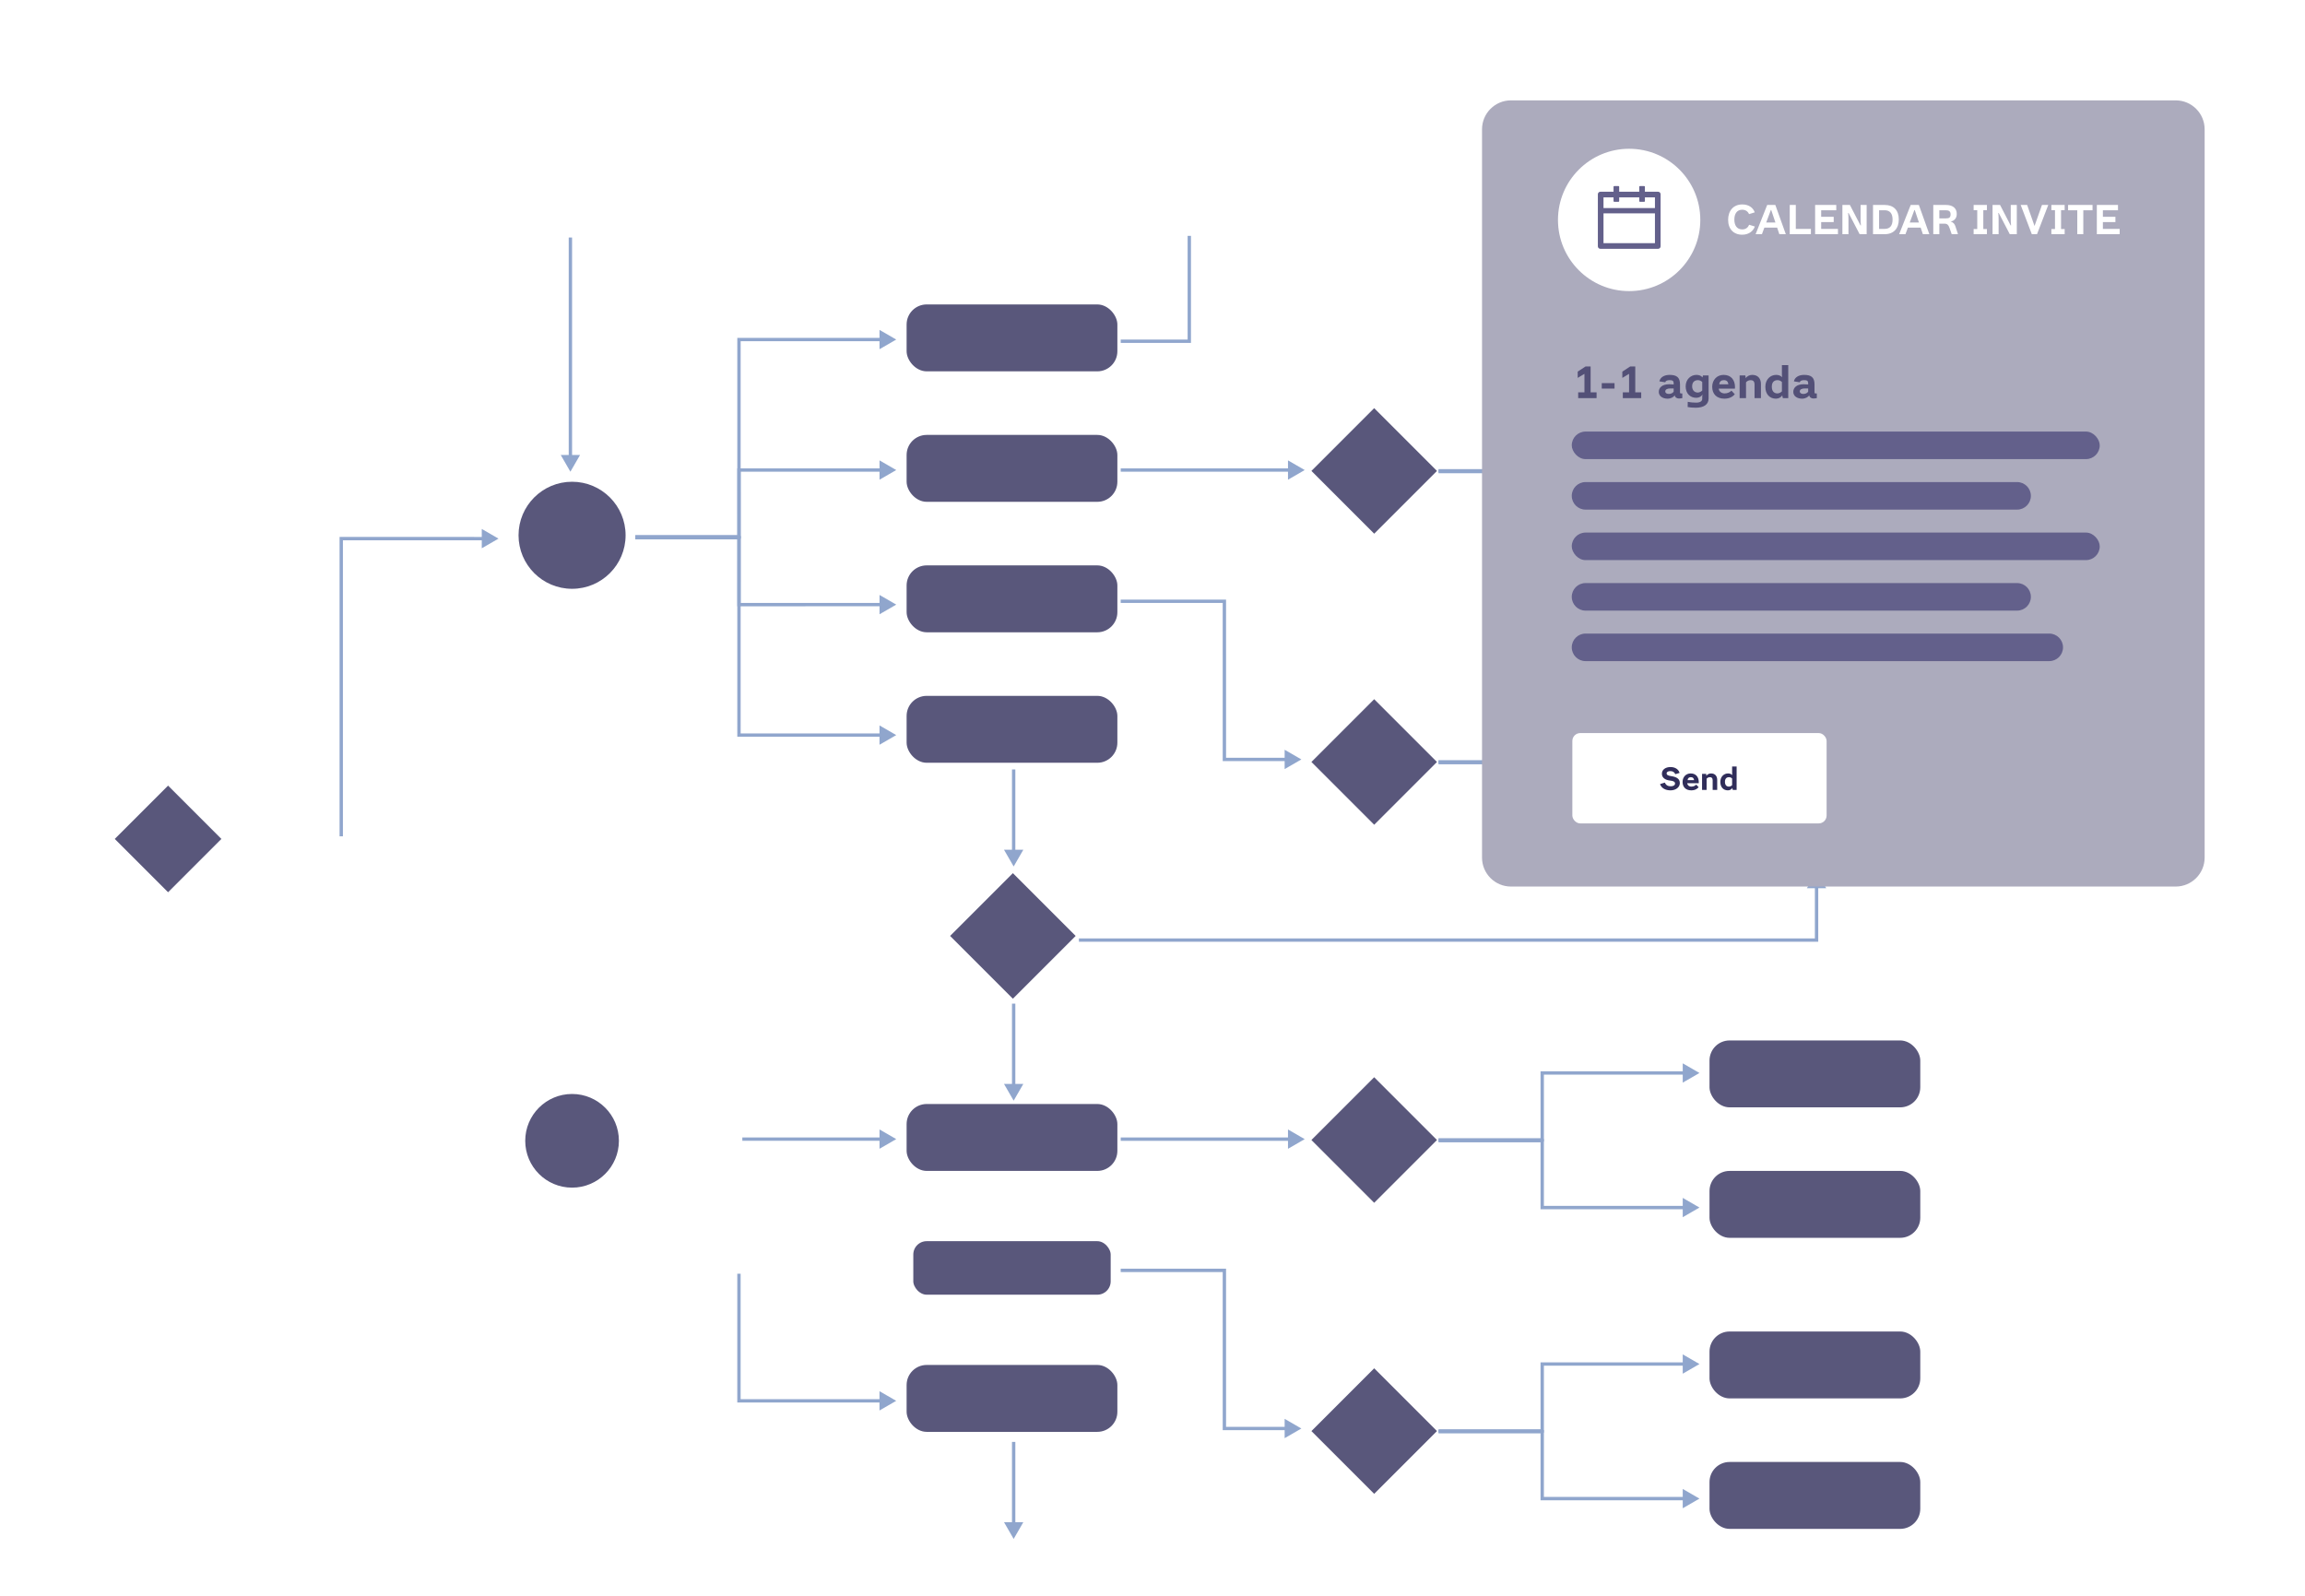 <svg width="689" height="477" viewBox="0 0 689 477" fill="none" xmlns="http://www.w3.org/2000/svg">
<line x1="619" y1="131" x2="1" y2="131" stroke="white" stroke-opacity="0.4" stroke-width="2" stroke-linecap="round" stroke-dasharray="0.5 15"/>
<line x1="619" y1="341.001" x2="1" y2="341.001" stroke="white" stroke-opacity="0.4" stroke-width="2" stroke-linecap="round" stroke-dasharray="0.5 15"/>
<line x1="619" y1="236" x2="1" y2="236" stroke="white" stroke-opacity="0.4" stroke-width="2" stroke-linecap="round" stroke-dasharray="0.5 15"/>
<line x1="619" y1="446.001" x2="1" y2="446.001" stroke="white" stroke-opacity="0.4" stroke-width="2" stroke-linecap="round" stroke-dasharray="0.5 15"/>
<line x1="619" y1="146" x2="1" y2="146" stroke="white" stroke-opacity="0.4" stroke-width="2" stroke-linecap="round" stroke-dasharray="0.5 15"/>
<line x1="619" y1="356.001" x2="1" y2="356.001" stroke="white" stroke-opacity="0.4" stroke-width="2" stroke-linecap="round" stroke-dasharray="0.5 15"/>
<line x1="619" y1="251" x2="1" y2="251" stroke="white" stroke-opacity="0.4" stroke-width="2" stroke-linecap="round" stroke-dasharray="0.5 15"/>
<line x1="619" y1="461.001" x2="1" y2="461.001" stroke="white" stroke-opacity="0.4" stroke-width="2" stroke-linecap="round" stroke-dasharray="0.5 15"/>
<line x1="619" y1="161" x2="1" y2="161" stroke="white" stroke-opacity="0.4" stroke-width="2" stroke-linecap="round" stroke-dasharray="0.5 15"/>
<line x1="619" y1="371.001" x2="1" y2="371.001" stroke="white" stroke-opacity="0.4" stroke-width="2" stroke-linecap="round" stroke-dasharray="0.5 15"/>
<line x1="619" y1="266" x2="1" y2="266" stroke="white" stroke-opacity="0.4" stroke-width="2" stroke-linecap="round" stroke-dasharray="0.5 15"/>
<line x1="619" y1="116" x2="1" y2="116" stroke="white" stroke-opacity="0.4" stroke-width="2" stroke-linecap="round" stroke-dasharray="0.5 15"/>
<line x1="619" y1="326.001" x2="1" y2="326.001" stroke="white" stroke-opacity="0.4" stroke-width="2" stroke-linecap="round" stroke-dasharray="0.5 15"/>
<line x1="619" y1="221" x2="1" y2="221" stroke="white" stroke-opacity="0.4" stroke-width="2" stroke-linecap="round" stroke-dasharray="0.5 15"/>
<line x1="619" y1="431.001" x2="1" y2="431.001" stroke="white" stroke-opacity="0.4" stroke-width="2" stroke-linecap="round" stroke-dasharray="0.5 15"/>
<line x1="619" y1="101" x2="1" y2="101" stroke="white" stroke-opacity="0.4" stroke-width="2" stroke-linecap="round" stroke-dasharray="0.5 15"/>
<line x1="619" y1="311.001" x2="1" y2="311.001" stroke="white" stroke-opacity="0.4" stroke-width="2" stroke-linecap="round" stroke-dasharray="0.5 15"/>
<line x1="619" y1="206" x2="1" y2="206" stroke="white" stroke-opacity="0.4" stroke-width="2" stroke-linecap="round" stroke-dasharray="0.5 15"/>
<line x1="619" y1="416.001" x2="1" y2="416.001" stroke="white" stroke-opacity="0.4" stroke-width="2" stroke-linecap="round" stroke-dasharray="0.5 15"/>
<line x1="619" y1="86" x2="1" y2="86" stroke="white" stroke-opacity="0.4" stroke-width="2" stroke-linecap="round" stroke-dasharray="0.5 15"/>
<line x1="619" y1="296.001" x2="1" y2="296.001" stroke="white" stroke-opacity="0.4" stroke-width="2" stroke-linecap="round" stroke-dasharray="0.5 15"/>
<line x1="619" y1="191" x2="1" y2="191" stroke="white" stroke-opacity="0.4" stroke-width="2" stroke-linecap="round" stroke-dasharray="0.5 15"/>
<line x1="619" y1="401.001" x2="1" y2="401.001" stroke="white" stroke-opacity="0.4" stroke-width="2" stroke-linecap="round" stroke-dasharray="0.5 15"/>
<line x1="619" y1="71" x2="1" y2="71" stroke="white" stroke-opacity="0.4" stroke-width="2" stroke-linecap="round" stroke-dasharray="0.5 15"/>
<line x1="619" y1="281" x2="1" y2="281" stroke="white" stroke-opacity="0.4" stroke-width="2" stroke-linecap="round" stroke-dasharray="0.5 15"/>
<line x1="619" y1="176" x2="1" y2="176" stroke="white" stroke-opacity="0.4" stroke-width="2" stroke-linecap="round" stroke-dasharray="0.5 15"/>
<line x1="619" y1="386.001" x2="1" y2="386.001" stroke="white" stroke-opacity="0.4" stroke-width="2" stroke-linecap="round" stroke-dasharray="0.5 15"/>
<rect x="50.242" y="233.414" width="24.536" height="24.536" transform="rotate(45 50.242 233.414)" fill="#59577B" stroke="white" stroke-width="2"/>
<rect x="410.766" y="122" width="26.536" height="26.536" transform="rotate(45 410.766 122)" fill="#59577B"/>
<rect x="410.766" y="322" width="26.536" height="26.536" transform="rotate(45 410.766 322)" fill="#59577B"/>
<rect x="410.766" y="209" width="26.536" height="26.536" transform="rotate(45 410.766 209)" fill="#59577B"/>
<rect x="410.766" y="409" width="26.536" height="26.536" transform="rotate(45 410.766 409)" fill="#59577B"/>
<rect x="302.766" y="261" width="26.536" height="26.536" transform="rotate(45 302.766 261)" fill="#59577B"/>
<path d="M390 140.5L385 137.613V143.387L390 140.5ZM335 141H385.5V140H335V141Z" fill="#90A6CD"/>
<path d="M390 340.5L385 337.613V343.387L390 340.5ZM335 341H385.5V340H335V341Z" fill="#90A6CD"/>
<path d="M543 260.5L540.113 265.5H545.887L543 260.5ZM543 281V281.5H543.5V281H543ZM322.5 281.5H543V280.5H322.5V281.5ZM543.5 281V265H542.5V281H543.5Z" fill="#90A6CD"/>
<path d="M170.5 141L173.387 136H167.613L170.5 141ZM170 71V136.5H171V71H170Z" fill="#90A6CD"/>
<path d="M303 259L305.887 254H300.113L303 259ZM302.5 230V254.5H303.5V230H302.5Z" fill="#90A6CD"/>
<path d="M303 460L305.887 455H300.113L303 460ZM302.5 431V455.5H303.5V431H302.5Z" fill="#90A6CD"/>
<path d="M303 329L305.887 324H300.113L303 329ZM302.5 300V324.5H303.5V300H302.5Z" fill="#90A6CD"/>
<path d="M335 102H355.5V70.5" stroke="#90A6CD"/>
<circle cx="171" cy="160" r="16" fill="#59577B"/>
<circle cx="171" cy="341" r="15" fill="#59577B" stroke="white" stroke-width="2"/>
<path d="M102.004 251.004L102.004 251.504L102.504 251.504L102.504 251.004L102.004 251.004ZM102.005 160.998L102.005 160.498L101.505 160.498L101.505 160.998L102.005 160.998ZM149.011 161L144.011 158.113L144.011 163.886L149.011 161ZM71.01 251.504L102.004 251.504L102.004 250.504L71.01 250.504L71.01 251.504ZM102.504 251.004L102.505 160.998L101.505 160.998L101.504 251.004L102.504 251.004ZM102.005 161.498L144.511 161.5L144.511 160.5L102.005 160.498L102.005 161.498Z" fill="#90A6CD"/>
<path d="M220.892 160.5L220.892 161L221.392 161L221.392 160.5L220.892 160.5ZM220.893 101.494L220.893 100.994L220.393 100.994L220.393 101.494L220.893 101.494ZM267.899 101.496L262.899 98.609L262.899 104.382L267.899 101.496ZM189.898 161L220.892 161L220.892 160L189.898 160L189.898 161ZM221.392 160.5L221.393 101.494L220.393 101.494L220.392 160.5L221.392 160.5ZM220.893 101.994L263.399 101.996L263.399 100.996L220.893 100.994L220.893 101.994Z" fill="#90A6CD"/>
<path d="M267.901 340.492L262.9 337.606L262.901 343.379L267.901 340.492ZM193 340.994L263.401 340.993L263.401 339.993L193 339.994L193 340.994Z" fill="#90A6CD"/>
<path d="M220.9 160.498L220.9 160.998L221.4 160.998L221.4 160.498L220.9 160.498ZM220.897 140.498L220.897 139.998L220.397 139.998L220.397 140.498L220.897 140.498ZM267.903 140.5L262.903 137.613L262.903 143.387L267.903 140.5ZM189.906 160.998L220.9 160.998L220.9 159.998L189.906 159.998L189.906 160.998ZM221.4 160.498L221.397 140.498L220.397 140.498L220.4 160.498L221.4 160.498ZM220.897 140.998L263.403 141L263.403 140L220.897 139.998L220.897 140.998Z" fill="#90A6CD"/>
<path d="M460.994 140.725L460.994 141.225L461.494 141.225L461.494 140.725L460.994 140.725ZM460.991 120.725L460.991 120.225L460.49 120.225L460.491 120.725L460.991 120.725ZM507.997 120.727L502.997 117.84L502.996 123.613L507.997 120.727ZM430 141.225L460.994 141.225L460.994 140.225L430 140.225L430 141.225ZM461.494 140.725L461.491 120.724L460.491 120.725L460.494 140.725L461.494 140.725ZM460.99 121.225L503.496 121.226L503.497 120.226L460.991 120.225L460.99 121.225Z" fill="#90A6CD"/>
<path d="M460.994 340.725L460.994 341.225L461.494 341.225L461.494 340.725L460.994 340.725ZM460.991 320.725L460.991 320.225L460.49 320.225L460.491 320.725L460.991 320.725ZM507.997 320.727L502.997 317.84L502.996 323.613L507.997 320.727ZM430 341.225L460.994 341.225L460.994 340.225L430 340.225L430 341.225ZM461.494 340.725L461.491 320.724L460.491 320.725L460.494 340.725L461.494 340.725ZM460.99 321.225L503.496 321.226L503.497 320.226L460.991 320.225L460.99 321.225Z" fill="#90A6CD"/>
<path d="M460.994 227.725L460.994 228.225L461.494 228.225L461.494 227.725L460.994 227.725ZM460.991 207.725L460.991 207.225L460.49 207.225L460.491 207.725L460.991 207.725ZM507.997 207.727L502.997 204.84L502.996 210.613L507.997 207.727ZM430 228.225L460.994 228.225L460.994 227.225L430 227.225L430 228.225ZM461.494 227.725L461.491 207.724L460.491 207.725L460.494 227.725L461.494 227.725ZM460.99 208.225L503.496 208.226L503.497 207.226L460.991 207.225L460.99 208.225Z" fill="#90A6CD"/>
<path d="M460.994 427.725L460.994 428.225L461.494 428.225L461.494 427.725L460.994 427.725ZM460.991 407.725L460.991 407.225L460.49 407.225L460.491 407.725L460.991 407.725ZM507.997 407.727L502.997 404.84L502.996 410.613L507.997 407.727ZM430 428.225L460.994 428.225L460.994 427.225L430 427.225L430 428.225ZM461.494 427.725L461.491 407.724L460.491 407.725L460.494 427.725L461.494 427.725ZM460.99 408.225L503.496 408.226L503.497 407.226L460.991 407.225L460.99 408.225Z" fill="#90A6CD"/>
<path d="M220.892 160.724L220.892 160.224L221.392 160.224L221.392 160.724L220.892 160.724ZM220.893 219.73L220.893 220.23L220.393 220.23L220.393 219.73L220.893 219.73ZM267.899 219.728L262.899 222.615L262.899 216.841L267.899 219.728ZM189.898 160.224L220.892 160.224L220.892 161.224L189.898 161.224L189.898 160.224ZM221.392 160.724L221.393 219.73L220.393 219.73L220.392 160.724L221.392 160.724ZM220.893 219.23L263.399 219.228L263.399 220.228L220.893 220.23L220.893 219.23Z" fill="#90A6CD"/>
<path d="M220.9 160.726L220.9 160.226L221.4 160.226L221.4 160.726L220.9 160.726ZM220.897 180.726L220.897 181.226L220.397 181.226L220.397 180.726L220.897 180.726ZM267.903 180.724L262.903 183.611L262.903 177.837L267.903 180.724ZM189.906 160.226L220.9 160.226L220.9 161.226L189.906 161.226L189.906 160.226ZM221.4 160.726L221.397 180.726L220.397 180.726L220.4 160.726L221.4 160.726ZM220.897 180.226L263.403 180.224L263.403 181.224L220.897 181.226L220.897 180.226Z" fill="#90A6CD"/>
<path d="M220.888 340.727L220.888 340.227L221.388 340.227L221.388 340.727L220.888 340.727ZM220.885 418.727L220.885 419.227L220.385 419.227L220.385 418.727L220.885 418.727ZM267.891 418.725L262.891 421.612L262.89 415.839L267.891 418.725ZM189.894 340.227L220.888 340.227L220.888 341.227L189.894 341.227L189.894 340.227ZM221.388 340.727L221.385 418.727L220.385 418.727L220.388 340.727L221.388 340.727ZM220.885 418.227L263.39 418.225L263.391 419.225L220.885 419.227L220.885 418.227ZM189.896 340.227L220.89 340.227L220.89 341.227L189.896 341.227L189.896 340.227Z" fill="#90A6CD"/>
<path d="M460.994 140.952L460.994 140.452L461.494 140.452L461.494 140.952L460.994 140.952ZM460.991 160.952L460.991 161.452L460.49 161.452L460.491 160.952L460.991 160.952ZM507.997 160.95L502.997 163.837L502.996 158.064L507.997 160.95ZM430 140.452L460.994 140.452L460.994 141.452L430 141.452L430 140.452ZM461.494 140.952L461.491 160.952L460.491 160.952L460.494 140.952L461.494 140.952ZM460.99 160.452L503.496 160.45L503.497 161.45L460.991 161.452L460.99 160.452Z" fill="#90A6CD"/>
<path d="M460.994 340.952L460.994 340.452L461.494 340.452L461.494 340.952L460.994 340.952ZM460.991 360.952L460.991 361.452L460.49 361.452L460.491 360.952L460.991 360.952ZM507.997 360.95L502.997 363.837L502.996 358.064L507.997 360.95ZM430 340.452L460.994 340.452L460.994 341.452L430 341.452L430 340.452ZM461.494 340.952L461.491 360.952L460.491 360.952L460.494 340.952L461.494 340.952ZM460.99 360.452L503.496 360.45L503.497 361.45L460.991 361.452L460.99 360.452Z" fill="#90A6CD"/>
<path d="M365.987 179.728L365.987 179.228L366.487 179.228L366.487 179.728L365.987 179.728ZM365.99 227L365.99 227.5L365.49 227.5L365.49 227L365.99 227ZM389 227L384 229.887L384 224.113L389 227ZM334.993 179.228L365.987 179.228L365.987 180.228L334.993 180.228L334.993 179.228ZM366.487 179.728L366.49 227L365.49 227L365.487 179.728L366.487 179.728ZM365.99 226.5L384.5 226.5L384.5 227.5L365.99 227.5L365.99 226.5Z" fill="#90A6CD"/>
<path d="M365.987 379.728L365.987 379.228L366.487 379.228L366.487 379.728L365.987 379.728ZM365.99 427L365.99 427.5L365.49 427.5L365.49 427L365.99 427ZM389 427L384 429.887L384 424.113L389 427ZM334.993 379.228L365.987 379.228L365.987 380.228L334.993 380.228L334.993 379.228ZM366.487 379.728L366.49 427L365.49 427L365.487 379.728L366.487 379.728ZM365.99 426.5L384.5 426.5L384.5 427.5L365.99 427.5L365.99 426.5Z" fill="#90A6CD"/>
<path d="M460.994 227.952L460.994 227.452L461.494 227.452L461.494 227.952L460.994 227.952ZM460.991 247.952L460.991 248.452L460.49 248.452L460.491 247.952L460.991 247.952ZM507.997 247.95L502.997 250.837L502.996 245.064L507.997 247.95ZM430 227.452L460.994 227.452L460.994 228.452L430 228.452L430 227.452ZM461.494 227.952L461.491 247.952L460.491 247.952L460.494 227.952L461.494 227.952ZM460.99 247.452L503.496 247.45L503.497 248.45L460.991 248.452L460.99 247.452Z" fill="#90A6CD"/>
<path d="M460.994 427.952L460.994 427.452L461.494 427.452L461.494 427.952L460.994 427.952ZM460.991 447.952L460.991 448.452L460.49 448.452L460.491 447.952L460.991 447.952ZM507.997 447.95L502.997 450.837L502.996 445.064L507.997 447.95ZM430 427.452L460.994 427.452L460.994 428.452L430 428.452L430 427.452ZM461.494 427.952L461.491 447.952L460.491 447.952L460.494 427.952L461.494 427.952ZM460.99 447.452L503.496 447.45L503.497 448.45L460.991 448.452L460.99 447.452Z" fill="#90A6CD"/>
<rect x="271" y="91" width="63" height="20" rx="6" fill="#59577B"/>
<rect x="271" y="330" width="63" height="20" rx="6" fill="#59577B"/>
<rect x="271" y="169" width="63" height="20" rx="6" fill="#59577B"/>
<rect x="271" y="408" width="63" height="20" rx="6" fill="#59577B"/>
<rect x="511" y="150" width="63" height="20" rx="6" fill="#59577B"/>
<rect x="511" y="350" width="63" height="20" rx="6" fill="#59577B"/>
<rect x="511" y="237" width="63" height="20" rx="6" fill="#59577B"/>
<rect x="511" y="437" width="63" height="20" rx="6" fill="#59577B"/>
<rect x="271" y="130" width="63" height="20" rx="6" fill="#59577B"/>
<rect x="272" y="370" width="61" height="18" rx="5" fill="#59577B" stroke="white" stroke-width="2"/>
<rect x="511" y="111" width="63" height="20" rx="6" fill="#59577B"/>
<rect x="511" y="311" width="63" height="20" rx="6" fill="#59577B"/>
<rect x="511" y="198" width="63" height="20" rx="6" fill="#59577B"/>
<rect x="511" y="398" width="63" height="20" rx="6" fill="#59577B"/>
<rect x="271" y="208" width="63" height="20" rx="6" fill="#59577B"/>
<g filter="url(#filter0_d_889_18312)">
<path d="M443 38.654C443 33.874 446.874 30 451.654 30H650.346C655.126 30 659 33.874 659 38.654V256.346C659 261.126 655.126 265 650.346 265H451.654C446.874 265 443 261.126 443 256.346V38.654Z" fill="#ACABBD"/>
</g>
<circle cx="486.975" cy="65.741" r="21.272" fill="white"/>
<rect x="469.824" y="129" width="157.821" height="8.234" rx="4.117" fill="#63608B"/>
<rect x="469.824" y="159.191" width="157.821" height="8.234" rx="4.117" fill="#63608B"/>
<path d="M469.824 193.501C469.824 191.227 471.667 189.384 473.941 189.384H612.55C614.823 189.384 616.667 191.227 616.667 193.501V193.501C616.667 195.775 614.823 197.618 612.55 197.618H473.941C471.668 197.618 469.824 195.775 469.824 193.501V193.501Z" fill="#63608B"/>
<path d="M469.824 148.214C469.824 145.94 471.667 144.097 473.941 144.097H602.943C605.217 144.097 607.06 145.94 607.06 148.214V148.214C607.06 150.488 605.217 152.331 602.943 152.331H473.941C471.668 152.331 469.824 150.488 469.824 148.214V148.214Z" fill="#63608B"/>
<path d="M469.824 178.404C469.824 176.13 471.667 174.287 473.941 174.287H602.943C605.217 174.287 607.06 176.13 607.06 178.404V178.404C607.06 180.678 605.217 182.521 602.943 182.521H473.941C471.668 182.521 469.824 180.678 469.824 178.404V178.404Z" fill="#63608B"/>
<path d="M495.625 57.312H491.688V55.812C491.688 55.709 491.603 55.625 491.5 55.625H490.188C490.084 55.625 490 55.709 490 55.812V57.312H484V55.812C484 55.709 483.916 55.625 483.812 55.625H482.5C482.397 55.625 482.312 55.709 482.312 55.812V57.312H478.375C477.96 57.312 477.625 57.648 477.625 58.062V73.625C477.625 74.04 477.96 74.375 478.375 74.375H495.625C496.04 74.375 496.375 74.04 496.375 73.625V58.062C496.375 57.648 496.04 57.312 495.625 57.312ZM494.688 72.688H479.312V63.781H494.688V72.688ZM479.312 62.188V59H482.312V60.125C482.312 60.228 482.397 60.312 482.5 60.312H483.812C483.916 60.312 484 60.228 484 60.125V59H490V60.125C490 60.228 490.084 60.312 490.188 60.312H491.5C491.603 60.312 491.688 60.228 491.688 60.125V59H494.688V62.188H479.312Z" fill="#63608B"/>
<path d="M520.776 70.156C518.172 70.156 516.564 68.44 516.564 65.704C516.564 62.968 518.172 61.108 520.788 61.108C522.888 61.108 524.076 62.224 524.52 63.472L522.816 64C522.456 63.196 521.784 62.692 520.776 62.692C519.252 62.692 518.424 63.832 518.424 65.632C518.424 67.444 519.252 68.572 520.776 68.572C521.82 68.572 522.468 68.056 522.852 67.18L524.544 67.708C524.148 68.872 522.936 70.156 520.776 70.156ZM526.666 70H524.782L528.238 61.264H530.674L533.806 70H531.874L531.214 68.032H527.398L526.666 70ZM527.95 66.508H530.698L529.45 62.788H529.33L527.95 66.508ZM541.307 70H534.983V61.264H536.795V68.416H541.307V70ZM549.393 70H542.565V61.264H548.889V62.848H544.377V64.804H548.121V66.376H544.377V68.416H549.393V70ZM556.254 67.372C556.194 66.736 556.158 66.172 556.158 65.536V61.264H557.97V70H555.87L552.57 63.664H552.438C552.498 64.3 552.534 64.864 552.534 65.5V70H550.722V61.264H552.966L556.122 67.372H556.254ZM563.366 62.848H561.686V68.416H563.378C564.95 68.416 565.718 67.42 565.718 65.632C565.718 63.856 564.95 62.848 563.366 62.848ZM559.874 70V61.264H563.366C566.03 61.264 567.578 62.836 567.578 65.584C567.578 68.32 566.03 70 563.366 70H559.874ZM569.569 70H567.685L571.141 61.264H573.577L576.709 70H574.777L574.117 68.032H570.301L569.569 70ZM570.853 66.508H573.601L572.353 62.788H572.233L570.853 66.508ZM579.698 70H577.886V61.264H581.69C583.598 61.264 584.906 62.128 584.906 63.964C584.906 65.44 583.946 66.028 583.13 66.244V66.268C583.898 66.436 584.294 67 584.498 67.636L585.23 69.856V70H583.394L582.77 68.224C582.446 67.288 582.122 66.856 581.21 66.856H579.698V70ZM579.698 65.272H581.69C582.59 65.272 583.058 65.08 583.058 64.036C583.058 63.22 582.59 62.848 581.69 62.848H579.698V65.272ZM589.95 70V68.452H591.03V62.812H589.95V61.264H593.922V62.812H592.842V68.452H593.922V70H589.95ZM601.137 67.372C601.077 66.736 601.041 66.172 601.041 65.536V61.264H602.853V70H600.753L597.453 63.664H597.321C597.381 64.3 597.417 64.864 597.417 65.5V70H595.605V61.264H597.849L601.005 67.372H601.137ZM612.257 61.264L608.897 70H607.337L604.013 61.264H605.945L608.141 67.516H608.165L610.373 61.264H612.257ZM613.189 70V68.452H614.269V62.812H613.189V61.264H617.161V62.812H616.081V68.452H617.161V70H613.189ZM620.931 62.848H618.183V61.264H625.491V62.848H622.731V70H620.931V62.848ZM633.604 70H626.776V61.264H633.1V62.848H628.588V64.804H632.332V66.376H628.588V68.416H633.604V70Z" fill="white"/>
<path d="M471.742 119V117.284H473.614V111.746L471.599 112.955V111.083L473.952 109.536H475.46V117.284H477.241V119H471.742ZM482.611 116.153H478.789V114.528H482.611V116.153ZM485.085 119V117.284H486.957V111.746L484.942 112.955V111.083L487.295 109.536H488.803V117.284H490.584V119H485.085ZM498.463 119.169C497.046 119.169 495.837 118.441 495.837 117.128C495.837 115.867 496.838 114.853 498.97 114.853C499.425 114.853 500.036 114.879 500.283 114.918V114.554C500.283 113.865 499.958 113.631 499.1 113.631C498.398 113.631 497.878 113.8 497.774 114.268L496.019 113.995C496.24 112.812 497.436 112.058 499.061 112.058C501.219 112.058 502.181 112.825 502.181 114.905V117.271C502.181 117.518 502.285 117.609 502.454 117.609H502.87V119C502.623 119.052 502.285 119.117 501.83 119.117C501.297 119.117 500.686 118.805 500.582 118.129C500.361 118.662 499.464 119.169 498.463 119.169ZM497.774 116.998C497.774 117.505 498.255 117.752 498.84 117.752C499.399 117.752 500.023 117.531 500.283 117.063V116.114H499.295C498.32 116.114 497.774 116.439 497.774 116.998ZM508.824 114.19C508.538 113.878 508.057 113.631 507.537 113.631C506.51 113.631 505.808 114.255 505.808 115.464C505.808 116.673 506.549 117.336 507.485 117.336C508.018 117.336 508.538 117.024 508.824 116.725V114.19ZM503.871 115.477C503.871 113.397 505.392 112.058 507.095 112.058C507.927 112.058 508.512 112.331 508.902 112.825L509.032 112.227H510.722V119.143C510.722 120.924 509.24 121.873 506.9 121.873C505.717 121.873 505.288 121.795 504.469 121.665L504.495 120.105C505.405 120.3 506.276 120.352 507.043 120.352C508.239 120.352 508.824 119.871 508.824 119.234V118.766C508.824 118.415 508.837 118.168 508.889 117.921L508.863 117.908C508.629 118.519 507.81 118.909 507.056 118.909C505.236 118.909 503.871 117.648 503.871 115.477ZM515.472 119.169C513.132 119.169 511.806 117.765 511.806 115.633C511.806 113.553 513.223 112.058 515.212 112.058C517.539 112.058 518.618 113.696 518.618 115.724C518.618 115.854 518.605 116.023 518.592 116.179H513.769V116.192C513.782 116.79 514.367 117.596 515.511 117.596C516.447 117.596 517.136 117.193 517.552 116.764L518.553 117.843C518.137 118.363 517.188 119.169 515.472 119.169ZM513.912 114.866H516.642C516.512 114.034 516.122 113.631 515.277 113.631C514.523 113.631 514.016 113.995 513.912 114.866ZM520.001 112.227H521.717L521.821 113.072C522.198 112.409 523.017 112.058 523.784 112.058C525.5 112.058 526.371 113.202 526.371 114.775V119H524.46V114.957C524.46 113.995 524.031 113.631 523.316 113.631C522.692 113.631 522.237 113.904 521.912 114.281V119H520.001V112.227ZM532.641 114.19C532.355 113.878 531.874 113.631 531.367 113.631C530.34 113.631 529.625 114.177 529.625 115.594C529.625 117.011 530.366 117.596 531.302 117.596C531.835 117.596 532.355 117.284 532.641 116.985V114.19ZM527.688 115.607C527.688 113.397 529.209 112.058 530.912 112.058C531.731 112.058 532.316 112.344 532.68 112.734L532.706 112.721C532.654 112.474 532.641 112.227 532.641 111.876V109.133H534.539V119H532.914L532.732 118.168C532.42 118.766 531.64 119.169 530.873 119.169C529.053 119.169 527.688 117.908 527.688 115.607ZM538.669 119.169C537.252 119.169 536.043 118.441 536.043 117.128C536.043 115.867 537.044 114.853 539.176 114.853C539.631 114.853 540.242 114.879 540.489 114.918V114.554C540.489 113.865 540.164 113.631 539.306 113.631C538.604 113.631 538.084 113.8 537.98 114.268L536.225 113.995C536.446 112.812 537.642 112.058 539.267 112.058C541.425 112.058 542.387 112.825 542.387 114.905V117.271C542.387 117.518 542.491 117.609 542.66 117.609H543.076V119C542.829 119.052 542.491 119.117 542.036 119.117C541.503 119.117 540.892 118.805 540.788 118.129C540.567 118.662 539.67 119.169 538.669 119.169ZM537.98 116.998C537.98 117.505 538.461 117.752 539.046 117.752C539.605 117.752 540.229 117.531 540.489 117.063V116.114H539.501C538.526 116.114 537.98 116.439 537.98 116.998Z" fill="#535077"/>
<rect x="470" y="219.125" width="76" height="27" rx="2.355" fill="white"/>
<path d="M499.354 236.245C497.783 236.245 496.61 235.561 496.213 234.369L497.645 233.926C498.042 234.804 498.643 235.025 499.465 235.025C500.223 235.025 500.694 234.693 500.694 234.212C500.694 233.713 500.278 233.427 499.206 233.316C497.802 233.168 496.767 232.494 496.767 231.283C496.767 230.036 497.885 229.278 499.326 229.278C500.943 229.278 501.821 230.147 502.052 231.034L500.777 231.413C500.463 230.701 499.945 230.498 499.271 230.498C498.661 230.498 498.181 230.72 498.181 231.163C498.181 231.653 498.652 231.865 499.539 231.995C501.211 232.244 502.126 232.826 502.126 234.074C502.126 235.312 500.925 236.245 499.354 236.245ZM505.554 236.245C503.891 236.245 502.949 235.247 502.949 233.732C502.949 232.253 503.956 231.191 505.369 231.191C507.023 231.191 507.79 232.355 507.79 233.797C507.79 233.889 507.781 234.009 507.772 234.12H504.344V234.129C504.353 234.554 504.769 235.127 505.582 235.127C506.247 235.127 506.737 234.841 507.033 234.536L507.744 235.303C507.448 235.672 506.774 236.245 505.554 236.245ZM504.445 233.187H506.386C506.293 232.595 506.016 232.309 505.416 232.309C504.88 232.309 504.519 232.568 504.445 233.187ZM508.773 231.311H509.992L510.066 231.912C510.334 231.44 510.916 231.191 511.462 231.191C512.681 231.191 513.3 232.004 513.3 233.122V236.125H511.942V233.251C511.942 232.568 511.637 232.309 511.129 232.309C510.685 232.309 510.362 232.503 510.131 232.771V236.125H508.773V231.311ZM517.757 232.706C517.554 232.484 517.212 232.309 516.851 232.309C516.121 232.309 515.613 232.697 515.613 233.704C515.613 234.711 516.14 235.127 516.805 235.127C517.184 235.127 517.554 234.905 517.757 234.693V232.706ZM514.236 233.713C514.236 232.143 515.318 231.191 516.528 231.191C517.11 231.191 517.526 231.394 517.785 231.671L517.803 231.662C517.766 231.487 517.757 231.311 517.757 231.061V229.112H519.106V236.125H517.951L517.822 235.534C517.6 235.959 517.045 236.245 516.5 236.245C515.207 236.245 514.236 235.349 514.236 233.713Z" fill="#302D5A"/>
<path d="M102.001 250.996L102.001 249.996L103.001 249.996L103.001 250.996L102.001 250.996ZM102.002 341.002L102.002 342.002L101.002 342.002L101.002 341.002L102.002 341.002ZM149.008 341L139.008 346.773L139.008 335.226L149.008 341ZM67.007 249.996L102.001 249.996L102.001 251.996L67.007 251.996L67.007 249.996ZM103.001 250.996L103.002 341.002L101.002 341.002L101.001 250.996L103.001 250.996ZM102.002 340.002L140.008 340L140.008 342L102.002 342.002L102.002 340.002Z" fill="white"/>
<path d="M220.895 340.727L220.895 339.727L221.895 339.727L221.895 340.727L220.895 340.727ZM220.892 379.727L220.892 380.727L219.891 380.727L219.892 379.727L220.892 379.727ZM267.898 379.725L257.898 385.499L257.897 373.952L267.898 379.725ZM186.497 339.727L220.895 339.727L220.895 341.727L186.497 341.727L186.497 339.727ZM221.895 340.727L221.892 379.728L219.892 379.727L219.895 340.727L221.895 340.727ZM220.892 378.727L258.898 378.726L258.898 380.726L220.892 380.727L220.892 378.727ZM189.903 339.727L220.897 339.727L220.897 341.727L189.903 341.727L189.903 339.727Z" fill="white"/>
<defs>
<filter id="filter0_d_889_18312" x="413" y="0" width="276" height="295" filterUnits="userSpaceOnUse" color-interpolation-filters="sRGB">
<feFlood flood-opacity="0" result="BackgroundImageFix"/>
<feColorMatrix in="SourceAlpha" type="matrix" values="0 0 0 0 0 0 0 0 0 0 0 0 0 0 0 0 0 0 127 0" result="hardAlpha"/>
<feOffset/>
<feGaussianBlur stdDeviation="15"/>
<feComposite in2="hardAlpha" operator="out"/>
<feColorMatrix type="matrix" values="0 0 0 0 0.082 0 0 0 0 0.078 0 0 0 0 0.142 0 0 0 1 0"/>
<feBlend mode="normal" in2="BackgroundImageFix" result="effect1_dropShadow_889_18312"/>
<feBlend mode="normal" in="SourceGraphic" in2="effect1_dropShadow_889_18312" result="shape"/>
</filter>
</defs>
</svg>
